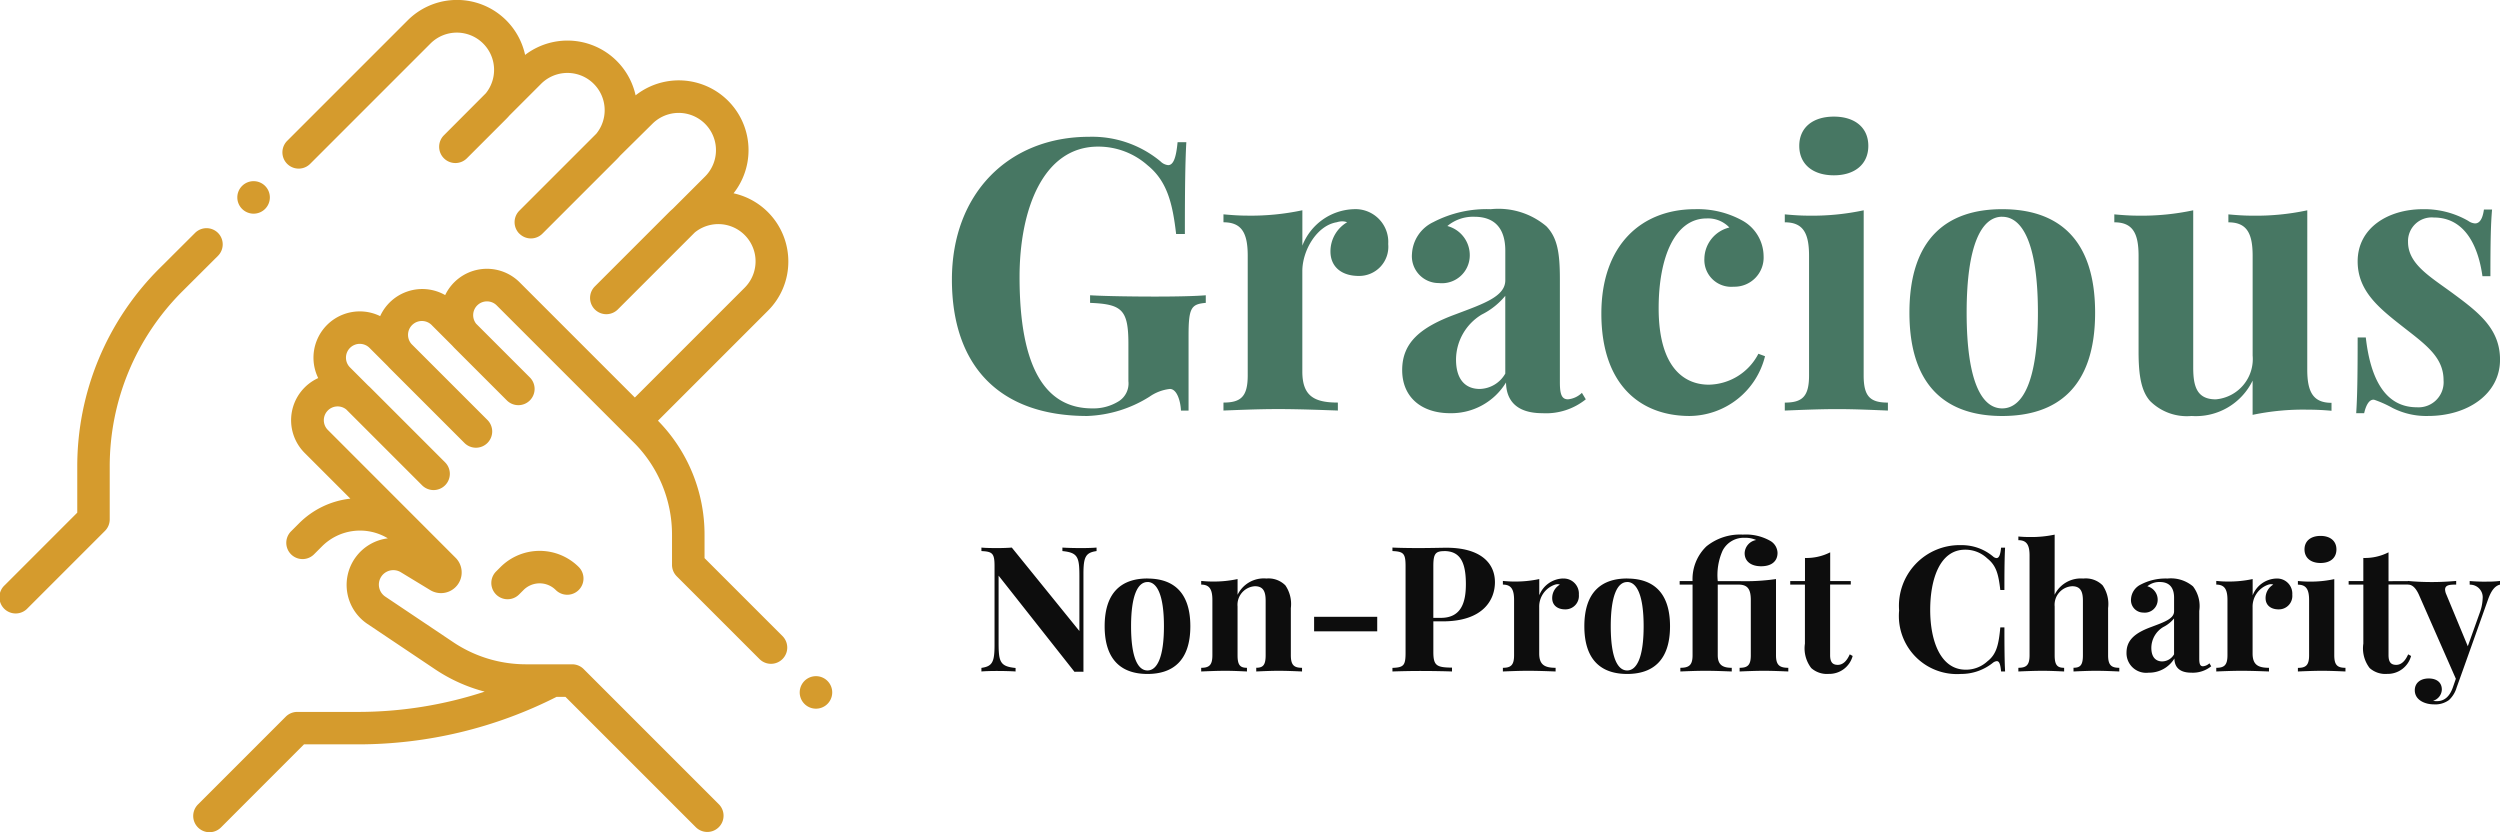 <svg xmlns="http://www.w3.org/2000/svg" width="171.499" height="57.092" viewBox="0 0 171.499 57.092">
  <g id="logo_dark" transform="translate(-8.675 -45)">
    <g id="_756748" data-name="756748" transform="translate(8.675 45)">
      <path id="Path_18" data-name="Path 18" d="M14.956,140.687a1.115,1.115,0,0,0-1.577,0l-2.408,2.4A19.176,19.176,0,0,0,5.3,156.746v3.128L.327,164.849A1.115,1.115,0,1,0,1.9,166.426l5.3-5.3a1.115,1.115,0,0,0,.327-.788v-3.589a16.96,16.96,0,0,1,5.013-12.086l2.407-2.4A1.115,1.115,0,0,0,14.956,140.687Z" transform="translate(0 -124.707)" fill="#d59b2d"/>
      <path id="Path_19" data-name="Path 19" d="M146.334,113.362a1.115,1.115,0,1,0,0-1.578,1.111,1.111,0,0,0,0,1.578Z" transform="translate(-129.725 -99.03)" fill="#d59b2d"/>
      <path id="Path_20" data-name="Path 20" d="M159.827,17.936a4.787,4.787,0,0,0-3.757-4.675,4.785,4.785,0,0,0-6.72-6.72,4.786,4.786,0,0,0-7.58-2.773A4.782,4.782,0,0,0,133.712,1.4l-8.264,8.264a1.115,1.115,0,1,0,1.577,1.577l8.264-8.264A2.556,2.556,0,0,1,139.075,6.4L136.2,9.282a1.115,1.115,0,0,0,0,1.577l0,0,0,0a1.115,1.115,0,0,0,1.577,0l2.7-2.7c.079-.079.154-.162.227-.245l2.161-2.161a2.556,2.556,0,0,1,3.788,3.423l-5.278,5.278a1.115,1.115,0,0,0,0,1.577l.005,0,0,0a1.115,1.115,0,0,0,1.577,0l5.1-5.1c.08-.08.155-.162.228-.247L150.5,8.495a2.556,2.556,0,0,1,3.615,3.615L151.9,14.323c-.084.073-.167.149-.247.228l-5.1,5.1a1.115,1.115,0,0,0,0,1.577l0,0,0,0a1.115,1.115,0,0,0,1.577,0l5.278-5.278a2.556,2.556,0,0,1,3.423,3.788l-7.533,7.533-7.9-7.9a3.176,3.176,0,0,0-5.111.873,3.175,3.175,0,0,0-4.46,1.443,3.176,3.176,0,0,0-4.25,4.25,3.176,3.176,0,0,0-.928,5.137l3.134,3.134a5.88,5.88,0,0,0-3.517,1.69l-.552.552a1.115,1.115,0,1,0,1.577,1.577l.552-.552a3.686,3.686,0,0,1,4.511-.544,3.22,3.22,0,0,0-1.4,5.871l4.635,3.108a11.2,11.2,0,0,0,3.408,1.537,27.854,27.854,0,0,1-8.658,1.391h-4.2a1.115,1.115,0,0,0-.788.327l-6.022,6.022a1.115,1.115,0,1,0,1.577,1.577l5.695-5.7h3.737a30.108,30.108,0,0,0,13.593-3.26h.606l8.943,8.942a1.115,1.115,0,1,0,1.577-1.577l-9.27-9.27a1.115,1.115,0,0,0-.788-.327h0l-3.148,0h-.013a8.958,8.958,0,0,1-5.006-1.523l-4.635-3.108a.992.992,0,0,1,1.067-1.673l2,1.215a1.419,1.419,0,0,0,1.739-2.217L128.243,29.5a.946.946,0,0,1,1.254-1.413l5.206,5.206a1.115,1.115,0,0,0,1.577,0l0,0,0,0a1.115,1.115,0,0,0,0-1.577l-5.126-5.126c-.049-.049-.1-.095-.15-.139l-1.232-1.232a.947.947,0,1,1,1.339-1.339l1.233,1.233c.045.051.091.1.139.149l5.126,5.126a1.115,1.115,0,0,0,1.577,0l0,0,0,0a1.115,1.115,0,0,0,0-1.577l-5.206-5.206A.946.946,0,0,1,135.4,22.34l1.379,1.379c.045.051.091.1.139.15l3.6,3.6a1.115,1.115,0,0,0,1.577,0l0,0,0,0a1.115,1.115,0,0,0,0-1.577l-3.682-3.682a.946.946,0,0,1,1.413-1.254l8.689,8.689h0l.7.7a8.928,8.928,0,0,1,2.633,6.368l0,2.035a1.115,1.115,0,0,0,.327.79l5.674,5.674a1.115,1.115,0,0,0,1.577-1.577l-5.347-5.347,0-1.572a11.141,11.141,0,0,0-3.195-7.855l7.534-7.534A4.749,4.749,0,0,0,159.827,17.936Z" transform="translate(-105.748 -0.001)" fill="#d59b2d"/>
      <path id="Path_21" data-name="Path 21" d="M493.9,416.29a1.115,1.115,0,1,0,.327.788A1.115,1.115,0,0,0,493.9,416.29Z" transform="translate(-437.137 -369.579)" fill="#d59b2d"/>
      <path id="Path_22" data-name="Path 22" d="M302.9,340l-.308.308a1.115,1.115,0,1,0,1.577,1.577l.308-.308a1.563,1.563,0,0,1,2.207,0A1.115,1.115,0,0,0,308.262,340,3.8,3.8,0,0,0,302.9,340Z" transform="translate(-268.561 -301.104)" fill="#d59b2d"/>
    </g>
    <g id="Group_64" data-name="Group 64" transform="translate(0 -0.115)">
      <path id="Path_33" data-name="Path 33" d="M8.314-8.5c-.252.023-.668.035-1.043.035-.434,0-.99-.012-1.3-.035v.24c1.061.105,1.166.41,1.166,1.729v3.756L2.5-8.5c-.281.023-.656.035-1.037.035S.668-8.473.416-8.5v.24c.762.035.9.158.9,1.031v5.4c0,1.16-.135,1.477-.9,1.582V0c.252-.023.668-.035,1.043-.035.434,0,.99.012,1.3.035V-.24C1.7-.346,1.594-.65,1.594-1.969V-6.574L6.8.023c.117-.006.223-.006.328-.006s.2,0,.287.006v-6.7c0-1.16.135-1.477.9-1.582Zm3.492,2.121c-1.723,0-2.936.9-2.936,3.275S10.084.17,11.807.17s2.941-.891,2.941-3.27S13.535-6.375,11.807-6.375Zm0,.24c.656,0,1.131.891,1.131,3.035S12.463-.07,11.807-.07,10.682-.949,10.682-3.1,11.156-6.135,11.807-6.135Zm8.139-.24a2,2,0,0,0-1.957,1.119V-6.34a7.788,7.788,0,0,1-1.752.17c-.24,0-.492-.018-.744-.041v.252c.58,0,.768.34.768,1.061v3.785c0,.668-.211.861-.768.861V0c.316-.012,1.037-.047,1.652-.047.586,0,1.207.035,1.488.047V-.252c-.475,0-.645-.193-.645-.861V-4.459a1.275,1.275,0,0,1,1.189-1.389c.6,0,.738.4.738,1v3.732c0,.668-.17.861-.645.861V0c.293-.012.943-.047,1.559-.047.586,0,1.277.035,1.582.047V-.252c-.557,0-.768-.193-.768-.861V-4.348a2.263,2.263,0,0,0-.375-1.559A1.632,1.632,0,0,0,19.945-6.375Zm7.623,3.627v-1h-4.33v1Zm3.85-.686h.639c2.83,0,3.586-1.523,3.586-2.684,0-1.395-1.09-2.367-3.322-2.367-.3,0-1.1.023-1.887.023-.674,0-1.418-.012-1.822-.035v.24c.756.035.9.158.9,1.031v5.953c0,.873-.135,1-.9,1.031V0c.521-.018,1.213-.035,1.9-.035.855,0,1.693.018,2.186.035V-.264C31.635-.275,31.418-.4,31.418-1.342Zm.744-4.822c1.09,0,1.488.756,1.488,2.268,0,1.225-.3,2.314-1.717,2.314h-.516V-7.225C31.418-8.051,31.547-8.256,32.162-8.256Zm8.145,1.881a1.809,1.809,0,0,0-1.623,1.154V-6.34a7.788,7.788,0,0,1-1.752.17c-.24,0-.492-.018-.744-.041v.252c.58,0,.768.34.768,1.061v3.785c0,.668-.211.861-.768.861V0c.328-.012,1.061-.047,1.717-.047.756,0,1.535.035,1.9.047V-.252c-.756,0-1.125-.211-1.125-.984V-4.412a1.589,1.589,0,0,1,1.09-1.547.609.609,0,0,1,.17-.029.447.447,0,0,1,.158.029,1.069,1.069,0,0,0-.527.926c0,.469.334.773.9.773A.923.923,0,0,0,41.4-5.268,1.038,1.038,0,0,0,40.307-6.375Zm4.406,0c-1.723,0-2.936.9-2.936,3.275S42.99.17,44.713.17s2.941-.891,2.941-3.27S46.441-6.375,44.713-6.375Zm0,.24c.656,0,1.131.891,1.131,3.035S45.369-.07,44.713-.07,43.588-.949,43.588-3.1,44.063-6.135,44.713-6.135Zm7.91-3.252a3.671,3.671,0,0,0-2.473.809A3.111,3.111,0,0,0,49.2-6.2h-.885v.24H49.2v4.846c0,.668-.229.861-.838.861V0c.334-.012,1.025-.047,1.74-.047.686,0,1.418.035,1.787.047V-.252c-.6,0-.961-.182-.961-.861V-5.959h1.43c.639,0,.838.34.838,1.061v3.785c0,.668-.205.861-.768.861V0c.322-.012,1.031-.047,1.67-.047s1.348.035,1.67.047V-.252c-.609,0-.844-.193-.844-.861V-6.34a14.7,14.7,0,0,1-2.566.141h-1.43a4.115,4.115,0,0,1,.328-2.08,1.627,1.627,0,0,1,1.535-.891,1.785,1.785,0,0,1,.773.152.953.953,0,0,0-.791.9c0,.551.422.9,1.131.9.727,0,1.125-.352,1.125-.92a.985.985,0,0,0-.486-.814A3.373,3.373,0,0,0,52.623-9.387ZM58.641-6.2V-8.174a3.584,3.584,0,0,1-1.729.387V-6.2H55.9v.24h1.008V-1.91a2.217,2.217,0,0,0,.434,1.676,1.618,1.618,0,0,0,1.2.4,1.661,1.661,0,0,0,1.641-1.23l-.2-.111c-.234.533-.527.721-.82.721-.352,0-.527-.176-.527-.668v-4.84h1.418V-6.2Zm8.977-2.467a4.164,4.164,0,0,0-4.248,4.488A3.985,3.985,0,0,0,67.605.17,3.477,3.477,0,0,0,69.82-.609a.5.5,0,0,1,.252-.1c.17,0,.246.217.293.709h.275c-.035-.639-.047-1.5-.047-3.023h-.281c-.111,1.172-.258,1.84-.879,2.32a2.159,2.159,0,0,1-1.494.58c-1.717,0-2.437-1.951-2.437-4.1,0-2.121.668-4.131,2.391-4.131a2.175,2.175,0,0,1,1.518.592c.621.492.773,1.072.9,2.174h.281c0-1.465.012-2.291.047-2.906h-.275c-.047.492-.141.715-.311.715a.406.406,0,0,1-.234-.105A3.331,3.331,0,0,0,67.617-8.666Zm6.422-.721a7.743,7.743,0,0,1-1.752.164c-.234,0-.486-.012-.738-.035v.252c.58,0,.768.34.768,1.055v6.838c0,.668-.211.861-.768.861V0c.316-.012,1.037-.047,1.652-.047.586,0,1.207.035,1.488.047V-.252c-.475,0-.65-.193-.65-.861V-4.459a1.273,1.273,0,0,1,1.2-1.389c.6,0,.738.4.738,1v3.732c0,.668-.17.861-.645.861V0c.293-.012.943-.047,1.559-.047.586,0,1.277.035,1.582.047V-.252c-.557,0-.768-.193-.768-.861V-4.348a2.263,2.263,0,0,0-.375-1.559A1.632,1.632,0,0,0,76-6.375a2,2,0,0,0-1.963,1.113Zm7.734,3.012a3.659,3.659,0,0,0-1.822.41,1.178,1.178,0,0,0-.674,1,.849.849,0,0,0,.85.926.882.882,0,0,0,.979-.861.952.952,0,0,0-.709-.943,1.268,1.268,0,0,1,.855-.293c.709,0,.979.445.979,1.072v.938c0,.516-.691.744-1.576,1.078-1.113.41-1.687.9-1.687,1.764A1.346,1.346,0,0,0,80.484.082a2.027,2.027,0,0,0,1.77-.973c.006.516.275.973,1.154.973a2.007,2.007,0,0,0,1.371-.439l-.123-.205a.73.73,0,0,1-.439.205c-.193,0-.258-.146-.258-.533V-4.154a2.226,2.226,0,0,0-.428-1.682A2.35,2.35,0,0,0,81.773-6.375Zm.457,5.2a.957.957,0,0,1-.809.486c-.428,0-.75-.27-.75-.932a1.675,1.675,0,0,1,.814-1.424,2.283,2.283,0,0,0,.744-.592Zm7.014-5.2a1.809,1.809,0,0,0-1.623,1.154V-6.34a7.788,7.788,0,0,1-1.752.17c-.24,0-.492-.018-.744-.041v.252c.58,0,.768.34.768,1.061v3.785c0,.668-.211.861-.768.861V0c.328-.012,1.061-.047,1.717-.047.756,0,1.535.035,1.9.047V-.252c-.756,0-1.125-.211-1.125-.984V-4.412a1.589,1.589,0,0,1,1.09-1.547.609.609,0,0,1,.17-.029.447.447,0,0,1,.158.029,1.069,1.069,0,0,0-.527.926c0,.469.334.773.9.773a.923.923,0,0,0,.932-1.008A1.038,1.038,0,0,0,89.244-6.375ZM92.279-9.3c-.674,0-1.1.352-1.1.926s.422.932,1.1.932,1.09-.352,1.09-.932S92.941-9.3,92.279-9.3Zm.943,2.965a7.788,7.788,0,0,1-1.752.17c-.24,0-.492-.018-.744-.041v.252c.58,0,.768.34.768,1.061v3.785c0,.668-.211.861-.768.861V0c.316-.012,1.037-.047,1.658-.047s1.3.035,1.605.047V-.252c-.562,0-.768-.193-.768-.861Zm3.721.141V-8.174a3.584,3.584,0,0,1-1.729.387V-6.2H94.207v.24h1.008V-1.91a2.217,2.217,0,0,0,.434,1.676,1.618,1.618,0,0,0,1.2.4,1.661,1.661,0,0,0,1.641-1.23l-.2-.111c-.234.533-.527.721-.82.721-.352,0-.527-.176-.527-.668v-4.84h1.418V-6.2Zm6.727.035c-.322,0-.791-.012-1.16-.047v.252A.864.864,0,0,1,103.4-5a3.086,3.086,0,0,1-.193.955l-.826,2.314L100.91-5.279a.934.934,0,0,1-.088-.34c0-.334.369-.34.762-.34v-.252c-.48.041-1.025.076-1.664.076-.545,0-1.125-.023-1.646-.076v.252c.176,0,.457.059.744.674L101.561.5l-.2.58c-.229.662-.609.955-1.09.955A1.141,1.141,0,0,1,100,2.01a.83.83,0,0,0,.6-.768c0-.5-.363-.762-.9-.762-.58,0-.955.316-.955.809,0,.691.727.967,1.3.967a1.588,1.588,0,0,0,1.049-.3,1.9,1.9,0,0,0,.521-.855l.463-1.289,1.688-4.74c.252-.715.527-.955.826-1.031v-.252A6.889,6.889,0,0,1,103.67-6.164Z" transform="translate(75.584 91.178)" fill="#0d0d0d"/>
      <path id="Path_35" data-name="Path 35" d="M11.387-34.284c-5.5,0-9.411,3.873-9.411,9.792,0,5.88,3.213,9.36,9.284,9.36a8.566,8.566,0,0,0,4.267-1.321,3.03,3.03,0,0,1,1.4-.533c.508,0,.737.889.762,1.486h.521v-5.156c0-1.918.191-2.146,1.181-2.235v-.521c-.787.063-2.032.089-3.492.089-1.4,0-3.378-.025-4.445-.089v.521c2.184.089,2.629.457,2.629,2.819v2.553a1.441,1.441,0,0,1-.635,1.359,3.283,3.283,0,0,1-1.841.508c-3.213,0-4.991-2.769-4.991-9.017,0-4.572,1.587-8.941,5.385-8.941a5.094,5.094,0,0,1,3.4,1.283c1.346,1.092,1.714,2.629,1.956,4.712h.6c0-3.175.025-4.966.1-6.3h-.6c-.1,1.079-.292,1.575-.648,1.575a.859.859,0,0,1-.521-.254A7.339,7.339,0,0,0,11.387-34.284Zm18.148,4.966a3.92,3.92,0,0,0-3.518,2.5v-2.426a16.88,16.88,0,0,1-3.8.368c-.521,0-1.067-.038-1.613-.089v.546c1.257,0,1.664.737,1.664,2.3v8.2c0,1.448-.457,1.867-1.664,1.867v.546c.711-.025,2.3-.1,3.721-.1,1.638,0,3.327.076,4.127.1v-.546c-1.638,0-2.438-.457-2.438-2.134v-6.883c0-1.4.978-3.124,2.362-3.353a1.32,1.32,0,0,1,.368-.063.97.97,0,0,1,.343.063,2.317,2.317,0,0,0-1.143,2.007c0,1.016.724,1.676,1.943,1.676a2,2,0,0,0,2.019-2.184A2.251,2.251,0,0,0,29.536-29.318Zm9.411,0a7.93,7.93,0,0,0-3.95.889,2.554,2.554,0,0,0-1.46,2.172,1.841,1.841,0,0,0,1.841,2.007A1.911,1.911,0,0,0,37.5-26.118a2.064,2.064,0,0,0-1.537-2.045,2.747,2.747,0,0,1,1.854-.635c1.537,0,2.121.965,2.121,2.324v2.032c0,1.118-1.5,1.613-3.416,2.337-2.413.889-3.658,1.943-3.658,3.823s1.346,2.959,3.289,2.959a4.393,4.393,0,0,0,3.835-2.108c.013,1.118.6,2.108,2.5,2.108a4.351,4.351,0,0,0,2.972-.952l-.267-.444a1.583,1.583,0,0,1-.952.444c-.419,0-.559-.317-.559-1.156V-24.5c0-1.816-.165-2.857-.927-3.645A5.093,5.093,0,0,0,38.946-29.318Zm.991,11.278a2.074,2.074,0,0,1-1.753,1.054c-.927,0-1.626-.584-1.626-2.019a3.63,3.63,0,0,1,1.765-3.086,4.948,4.948,0,0,0,1.613-1.283ZM52.954-29.318c-3.683,0-6.426,2.464-6.426,7.163,0,4.877,2.667,7.023,6.058,7.023a5.382,5.382,0,0,0,5.169-4.1L57.3-19.4a3.906,3.906,0,0,1-3.4,2.121c-1.714,0-3.442-1.206-3.442-5.245,0-3.531,1.13-6.159,3.289-6.159a2.009,2.009,0,0,1,1.562.622,2.235,2.235,0,0,0-1.714,2.134A1.841,1.841,0,0,0,55.6-24a2,2,0,0,0,2.057-2.1,2.82,2.82,0,0,0-1.435-2.426A6.336,6.336,0,0,0,52.954-29.318Zm9.525-6.35c-1.46,0-2.375.762-2.375,2.007s.914,2.019,2.375,2.019c1.435,0,2.362-.762,2.362-2.019S63.914-35.668,62.479-35.668Zm2.045,6.426a16.88,16.88,0,0,1-3.8.368c-.521,0-1.067-.038-1.613-.089v.546c1.257,0,1.664.737,1.664,2.3v8.2c0,1.448-.457,1.867-1.664,1.867v.546c.686-.025,2.248-.1,3.594-.1s2.819.076,3.48.1v-.546c-1.219,0-1.664-.419-1.664-1.867Zm9.5-.076c-3.734,0-6.363,1.956-6.363,7.1s2.629,7.087,6.363,7.087,6.375-1.93,6.375-7.087S77.77-29.318,74.024-29.318Zm0,.521c1.422,0,2.451,1.93,2.451,6.579s-1.029,6.566-2.451,6.566-2.438-1.9-2.438-6.566S72.614-28.8,74.024-28.8Zm20.93-.444a16.8,16.8,0,0,1-3.8.368c-.521,0-1.067-.038-1.613-.089v.546c1.257,0,1.664.737,1.664,2.3v6.833a2.775,2.775,0,0,1-2.527,3.01c-1.3,0-1.549-.889-1.549-2.184V-29.242a16.88,16.88,0,0,1-3.8.368c-.521,0-1.067-.038-1.613-.089v.546c1.257,0,1.664.737,1.664,2.3v6.591c0,1.714.216,2.718.787,3.365a3.571,3.571,0,0,0,2.845,1.029,4.325,4.325,0,0,0,4.191-2.426v2.349a16.858,16.858,0,0,1,3.8-.356c.521,0,1.067.025,1.613.076v-.546c-1.257,0-1.664-.737-1.664-2.286Zm7.925-.076c-2.362,0-4.47,1.27-4.47,3.581,0,2.1,1.562,3.277,3.264,4.61,1.5,1.168,2.629,2.019,2.629,3.543a1.721,1.721,0,0,1-1.829,1.854c-2.184,0-3.188-1.968-3.505-4.788h-.559c0,2.629-.025,4.077-.1,5.194h.546c.127-.559.343-.927.635-.927a.371.371,0,0,1,.114.025,7.882,7.882,0,0,1,1.206.546,5.093,5.093,0,0,0,2.438.546c2.68,0,4.928-1.486,4.928-3.861,0-2.057-1.372-3.175-3.111-4.458-1.6-1.194-3.2-2.057-3.2-3.619a1.624,1.624,0,0,1,1.765-1.676c2.222,0,3.073,2.108,3.34,4.026h.546c0-2.311.025-3.581.114-4.572h-.559c-.089.648-.3.952-.61.952a.907.907,0,0,1-.47-.178A6.052,6.052,0,0,0,102.878-29.318Z" transform="translate(72 88.783)" fill="#477763"/>
    </g>
  </g>
</svg>
